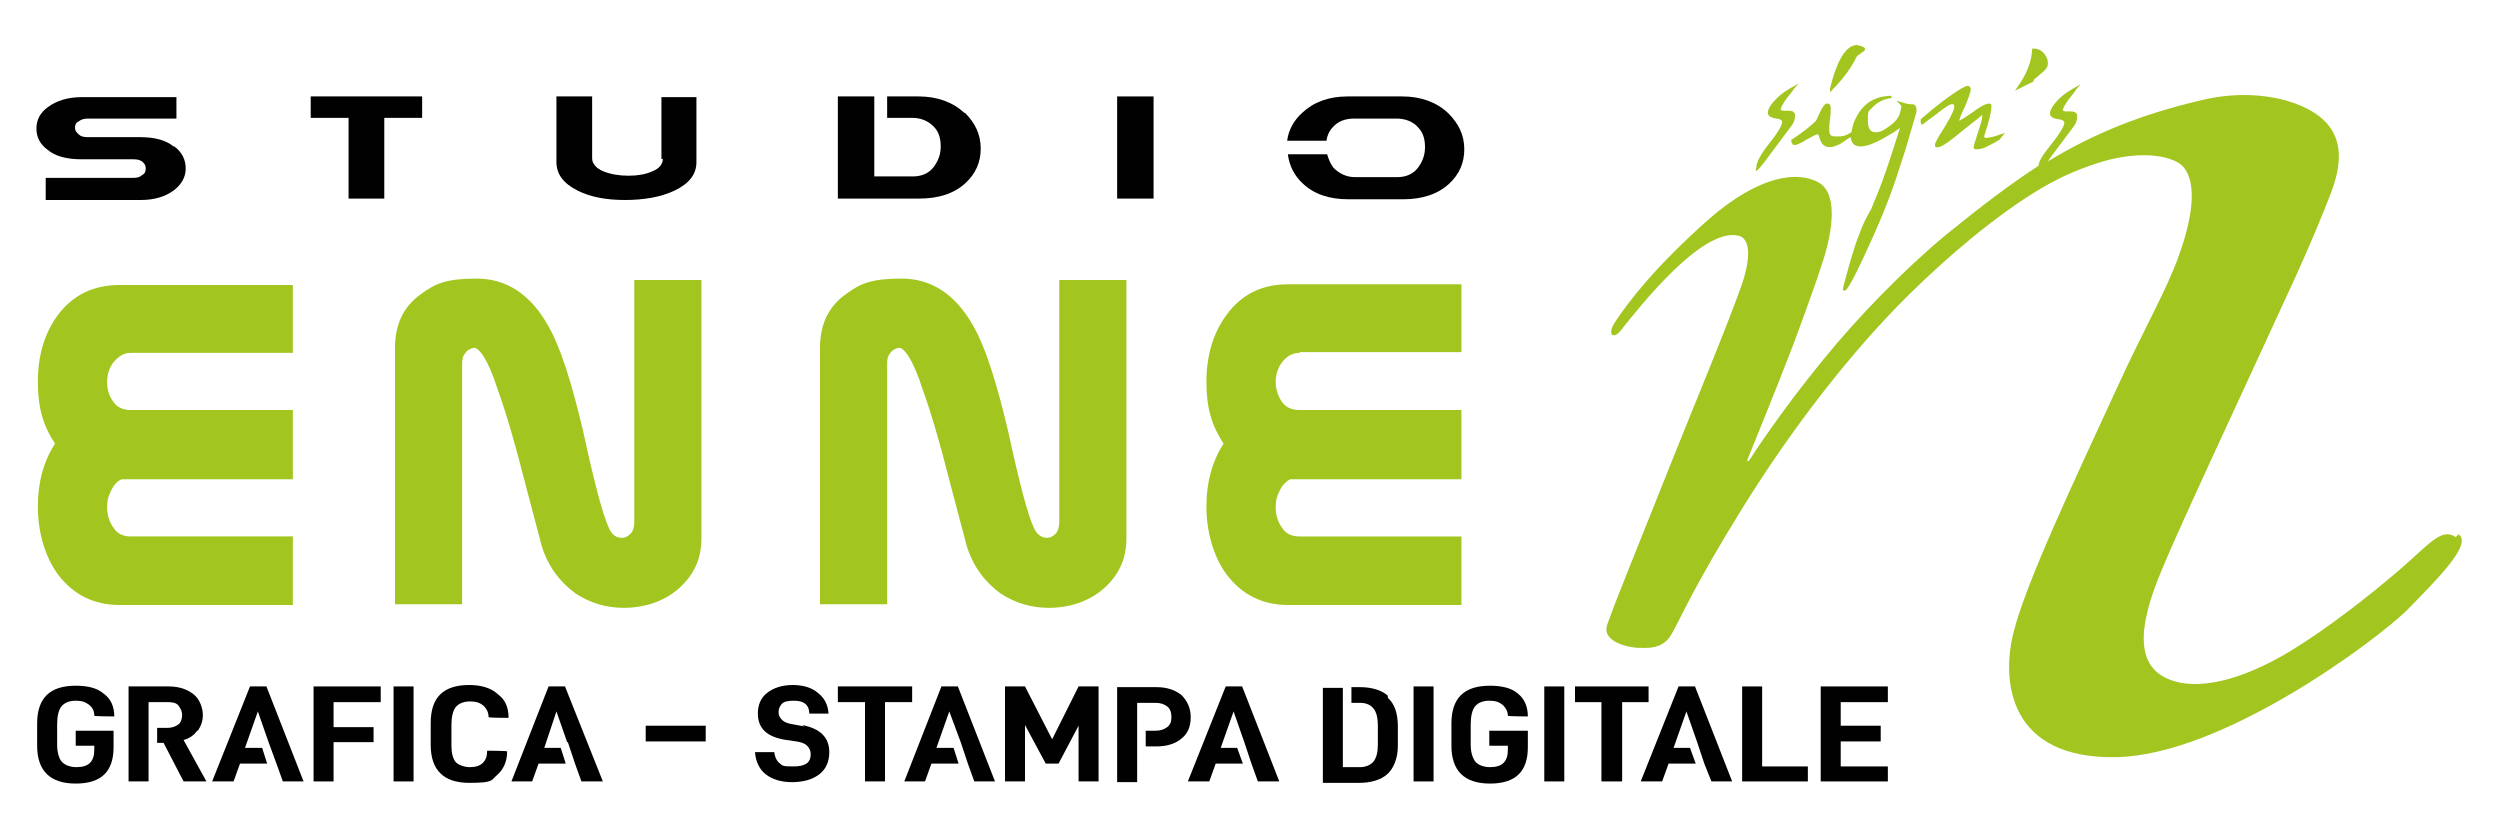 <svg xmlns="http://www.w3.org/2000/svg" viewBox="0 0 350 115"><defs><clipPath id="a"><path fill="none" d="M0 .7h349.5v114.5H0z"></path></clipPath><clipPath id="b"><path fill="none" d="M0 .7h349.5v114.5H0z"></path></clipPath><clipPath id="c"><path fill="none" d="M0 .7h349.5v114.5H0z"></path></clipPath><clipPath id="d"><path fill="none" d="M0 .7h349.5v114.5H0z"></path></clipPath><clipPath id="e"><path fill="none" d="M0 .7h349.5v114.5H0z"></path></clipPath><clipPath id="f"><path fill="none" d="M0 .7h349.5v114.5H0z"></path></clipPath><clipPath id="g"><path fill="none" d="M0 .7h349.5v114.5H0z"></path></clipPath><clipPath id="h"><path fill="none" d="M0 .7h349.5v114.5H0z"></path></clipPath><clipPath id="i"><path fill="none" d="M0 .7h349.5v114.5H0z"></path></clipPath><clipPath id="j"><path fill="none" d="M0 .7h349.5v114.5H0z"></path></clipPath><clipPath id="k"><path fill="none" d="M0 .7h349.5v114.5H0z"></path></clipPath><clipPath id="l"><path fill="none" d="M0 .7h349.5v114.5H0z"></path></clipPath><clipPath id="m"><path fill="none" d="M0 .7h349.5v114.5H0z"></path></clipPath><clipPath id="n"><path fill="none" d="M0 .7h349.5v114.5H0z"></path></clipPath><clipPath id="o"><path fill="none" d="M0 .7h349.5v114.5H0z"></path></clipPath><clipPath id="p"><path fill="none" d="M0 .7h349.5v114.5H0z"></path></clipPath><clipPath id="q"><path fill="none" d="M0 .7h349.5v114.5H0z"></path></clipPath><clipPath id="r"><path fill="none" d="M0 .7h349.5v114.5H0z"></path></clipPath><clipPath id="s"><path fill="none" d="M0 .7h349.5v114.5H0z"></path></clipPath><clipPath id="t"><path fill="none" d="M0 .7h349.5v114.5H0z"></path></clipPath><clipPath id="u"><path fill="none" d="M0 .7h349.5v114.5H0z"></path></clipPath><clipPath id="v"><path fill="none" d="M0 .7h349.5v114.5H0z"></path></clipPath><clipPath id="w"><path fill="none" d="M0 .7h349.5v114.5H0z"></path></clipPath><clipPath id="x"><path fill="none" d="M0 .7h349.5v114.5H0z"></path></clipPath><clipPath id="y"><path fill="none" d="M0 .7h349.5v114.5H0z"></path></clipPath><clipPath id="z"><path fill="none" d="M0 .7h349.5v114.5H0z"></path></clipPath><clipPath id="A"><path fill="none" d="M0 .7h349.5v114.5H0z"></path></clipPath><clipPath id="B"><path fill="none" d="M0 .7h349.5v114.5H0z"></path></clipPath><clipPath id="C"><path fill="none" d="M0 .7h349.5v114.5H0z"></path></clipPath><clipPath id="D"><path fill="none" d="M0 .7h349.5v114.5H0z"></path></clipPath><clipPath id="E"><path fill="none" d="M0 .7h349.5v114.5H0z"></path></clipPath><clipPath id="F"><path fill="none" d="M0 .7h349.5v114.5H0z"></path></clipPath><clipPath id="G"><path fill="none" d="M0 .7h349.5v114.5H0z"></path></clipPath><clipPath id="H"><path fill="none" d="M0 .7h349.5v114.5H0z"></path></clipPath><clipPath id="I"><path fill="none" d="M0 .7h349.5v114.5H0z"></path></clipPath><clipPath id="J"><path fill="none" d="M0 .7h349.5v114.5H0z"></path></clipPath><clipPath id="K"><path fill="none" d="M0 .7h349.5v114.5H0z"></path></clipPath><clipPath id="L"><path fill="none" d="M0 .7h349.5v114.5H0z"></path></clipPath></defs><g clip-path="url(#a)"><path d="M8.1 44.1c-1.9 2.6-2.8 5.7-2.8 9.4s.8 6.2 2.4 8.6c-1.6 2.5-2.4 5.4-2.4 8.8s.9 6.9 2.8 9.5c2.1 2.8 5 4.3 8.6 4.3H41v-9.6H18.3c-1.1 0-1.9-.4-2.4-1.2-.6-.8-.9-1.8-.9-2.9s.2-1.6.6-2.4.8-1.2 1.4-1.5h24v-9.7H18.3c-1.1 0-1.9-.4-2.4-1.1-.6-.8-.9-1.7-.9-2.8s.3-2 .9-2.8c.7-.8 1.4-1.3 2.4-1.3H41v-9.5H16.7c-3.6 0-6.5 1.4-8.6 4.2" fill="#a2c61f"></path></g><g clip-path="url(#b)"><path d="M88.8 73.1c0 .7-.2 1.3-.5 1.6-.4.4-.8.6-1.2.6-.9 0-1.5-.5-1.9-1.5-.8-1.7-2-6.2-3.6-13.6-1.6-6.7-3.1-11.5-4.8-14.5-2.5-4.5-5.9-6.7-10.1-6.7s-5.8.7-7.8 2.2c-2.4 1.7-3.6 4.2-3.6 7.5v35.9h9.4V50.9c0-.6.1-1.1.4-1.4.2-.4.7-.7 1.2-.8.8-.1 2.1 1.8 3.4 5.9 1.1 3 2.3 7.1 3.6 12.2 1.5 5.8 2.4 9 2.5 9.5.9 3 2.6 5.2 4.8 6.8 2 1.3 4.2 2 6.8 2s5.4-.8 7.5-2.6c2.2-1.9 3.3-4.2 3.3-7.1V39.2h-9.4v33.7Z" fill="#a2c61f"></path></g><g clip-path="url(#c)"><path d="M148.3 73.1c0 .7-.2 1.3-.5 1.6-.4.4-.8.6-1.2.6-.8 0-1.5-.5-1.9-1.5-.8-1.7-2-6.2-3.6-13.6-1.6-6.7-3.1-11.5-4.8-14.5-2.5-4.5-5.9-6.7-10.1-6.7s-5.8.7-7.8 2.2c-2.4 1.7-3.6 4.2-3.6 7.5v35.9h9.4V50.9c0-.6.1-1.1.4-1.4.2-.4.7-.7 1.2-.8.8-.1 2.1 1.8 3.4 5.9 1.1 3 2.3 7.1 3.6 12.2 1.5 5.8 2.4 9 2.5 9.5.9 3 2.6 5.2 4.8 6.8 2 1.3 4.2 2 6.8 2s5.4-.8 7.5-2.6c2.2-1.9 3.3-4.2 3.3-7.1V39.2h-9.4v33.7Z" fill="#a2c61f"></path></g><g clip-path="url(#d)"><path d="M181.9 49.3h22.7v-9.5h-24.3c-3.6 0-6.5 1.4-8.6 4.3-1.9 2.6-2.8 5.7-2.8 9.4s.8 6.2 2.4 8.6c-1.6 2.5-2.4 5.4-2.4 8.8s.9 6.9 2.8 9.5c2.1 2.8 5 4.3 8.6 4.3h24.3v-9.6h-22.7c-1.1 0-1.9-.4-2.4-1.2-.6-.8-.9-1.8-.9-2.9s.2-1.6.6-2.4.9-1.2 1.4-1.5h24v-9.7h-22.7c-1.1 0-1.9-.4-2.4-1.1s-.9-1.7-.9-2.8.3-2 .9-2.8c.7-.9 1.5-1.3 2.5-1.3" fill="#a2c61f"></path></g><g clip-path="url(#e)"><path d="M245.8 23.8s0 .1.1.1.4-.2 2-2.4l2.7-3.6c.5-.6.7-1.1.7-1.6s0-.3-.1-.5-.4-.3-.8-.3h-.6c-.1 0-.5 0-.5-.2 0 0 0-.4.9-1.6.7-.9.9-1.1.9-1.2l.7-.8-.9.5c-.7.4-1.5.9-2.2 1.6-.8.8-1.2 1.5-1.2 2 0 .4.4.7 1.2.8.8.1.8.4.8.5 0 .3-.3 1.1-1.9 3.1-1.7 2.2-1.7 2.9-1.7 3.2" fill="#a2c61f"></path></g><g clip-path="url(#f)"><path d="M259.9 8c0-.1.3-.3.7-.6.5-.3.5-.4.5-.5 0-.3-.3-.4-1.1-.6-1.5 0-2.8 2-3.8 6.1v.6c-.1 0 .3-.4.3-.4 1.3-1.3 2.5-2.8 3.4-4.6" fill="#a2c61f"></path></g><g clip-path="url(#g)"><path d="M250.8 20h.1c0 .2.1.3.3.3s.5 0 1.8-.8c1.1-.6 1.3-.7 1.5-.7 0 0 .1.1.2.4.1.4.3.8.4.9.3.4.7.5 1.1.5s1.1-.2 1.8-.7c.6-.4.9-.6 1.1-.7.1 1.1.8 1.3 1.4 1.3s1.7-.3 3.1-1.1c1.1-.6 1.9-1.1 2.4-1.5-1.2 3.8-2.2 6.9-3.1 9.1-.4.9-.7 1.7-.9 2.2-.7 1.2-1.3 2.4-1.7 3.6-.7 1.7-1.4 4.2-2.2 7.2-.1.5-.1.6 0 .7h.1c.2 0 .6 0 3.4-6.2 2-4.3 3.4-8 4.3-10.9.9-2.6 1.6-5.2 2.4-7.9v-.4c0-.5-.3-.7-.5-.7-.4 0-.7 0-1.6-.3l-.7-.2.5.5c.3.3.2.3.1.8-.1.7-.5 1.5-1.5 2.2-.9.7-1.6 1-2.1.9-.3 0-1-.1-1-1.6s.1-1.3.4-1.6c.7-.8 1.5-1.4 3-1.6l-.2-.3c-1.4.1-1.9.3-2.5.6-1.1.5-2 1.6-2.6 3-.2.5-.3 1-.4 1.5l-.5.3c-.4.2-.8.3-1.3.3s-.9 0-1-.1c-.2-.1-.3-.4-.3-.8s0-.8.1-1.5.1-1.2.1-1.5c0-.7-.3-.7-.5-.7-.3 0-.5.3-.8.8-.4.8-.6 1.3-.7 1.5-.1.2-.4.4-.7.7-.7.6-1.6 1.3-2.7 2h-.1Z" fill="#a2c61f"></path></g><g clip-path="url(#h)"><path d="M269.1 17.4c.1 0 .1 0 2.1-1.5 1.6-1.3 2.1-1.4 2.2-1.3.1 0 .2.1.2.3 0 .3-.2 1-1.3 2.8-1.4 2.2-1.4 2.4-1.4 2.6s0 .3.2.3c.3.1.9 0 3.4-2.1 2.3-1.8 2.9-2.3 3-2.4s0 0 0 .2c0 .4-.2 1.1-.6 2.3-.6 1.8-.6 2-.6 2 0 .1.1.3.2.3h.2c.5 0 1-.1 1.7-.5.6-.3 1.2-.6 1.6-.9.1-.2.2-.3.3-.4l.4-.5-.6.2-.9.3c-.5.1-.8.2-1.1.2s-.3-.1-.3-.1V19c.7-2.1 1-3.5 1-4s0-.4-.3-.5c-.2 0-.7 0-2.3 1.2-1.3.9-1.7 1.1-1.9 1.2 0-.1.1-.6.8-2 .5-1.2.8-2 .8-2.4s-.3-.4-.3-.5c-.3 0-.7.2-1.2.5-1.3.8-3.1 2.1-5.5 4.2v.4c0 .2.1.4.3.4" fill="#a2c61f"></path></g><g clip-path="url(#i)"><path d="M284.7 11.2c.5-.4 1-.9 1.5-1.3.4-.4.5-.7.5-1s0-.4-.1-.7c-.4-.9-1-1.4-1.9-1.4h-.2V7c-.1 1.7-.8 3.4-2 5.1l-.4.6 2.6-1.3Z" fill="#a2c61f"></path></g><g clip-path="url(#j)"><path d="M343.8 75.2c-2-1.4-3.7 1-7.9 4.6-4.2 3.6-9.8 8-15 11.2s-12.1 6-17 4.2c-4.9-1.8-4.7-7.2-1.3-15.3 2.4-5.9 12.3-27 18.8-41.2 2.4-5.3 3.9-9 4.9-11.6 1.3-3.4 2.1-7.5-1.1-10.4-3.1-2.8-9.8-4.4-16.9-2.7-8.5 2-15 4.6-21.6 8.6.2-.3.4-.6.7-1l2.7-3.6c.5-.6.7-1.1.7-1.6s0-.3-.1-.5-.4-.3-.8-.3h-.6c-.1 0-.5 0-.5-.2 0 0 0-.4.9-1.6.7-.9.9-1.1.9-1.2l.7-.8-.9.5c-.7.4-1.5.9-2.2 1.6-.8.8-1.2 1.5-1.2 2 0 .4.4.7 1.2.8.8.1.8.4.8.5 0 .3-.3 1.1-1.9 3.1-1.3 1.6-1.7 2.4-1.7 2.9-4 2.6-8.2 5.8-13 9.7-5.9 4.9-12.4 11.6-17.1 17.4-6 7.3-10.2 13.8-10.3 14-.3.4-.5.4-.3-.1.1-.3 3.5-8.5 6.3-15.8 1.9-5.1 3.5-9.6 4-11.2 1.3-3.8 2.6-9.8-.3-11.6-2.9-1.7-8.3-1.2-15.6 5.2-7.3 6.5-11 11.3-12.8 14-1.5 2.1-.4 2.7.5 1.6 3-3.8 11.6-14.6 16.6-13.4.9.2 2.1 1.4.7 6.1-1.5 4.7-8.3 21-10.7 27.1S225.8 85 225 87.5c-.8 2.5 3.4 3.2 4.4 3.2s3.4.3 4.6-1.9c1.3-2.2 2.9-6.3 9.9-17.6s15.3-22 23.4-30c5.5-5.4 12.2-11.1 18.4-14.8 3.2-1.9 6.1-3 8.7-3.8 6-1.7 10-.6 11.2.7 2.1 2.3 1.3 7.4-.6 12.6-1.8 5-4.7 9.8-8.9 19-5.6 12.2-12.4 26.5-14.2 33.6-1.8 7.1-.5 17.8 14.4 17.5 15-.3 36.4-16.4 40.6-20.5 4.2-4.3 9.3-9.3 7.3-10.7" fill="#a2c61f"></path></g><g clip-path="url(#k)"><path d="M24.3 20.5c-1.1-.9-2.7-1.3-4.7-1.3h-7.3c-.6 0-1-.1-1.3-.4-.3-.3-.5-.5-.5-.9s.1-.7.5-.9c.4-.3.8-.4 1.3-.4h12.4v-3H11.4c-1.9 0-3.5.5-4.7 1.4-1.1.8-1.6 1.8-1.6 3s.5 2.2 1.6 3c1.1.9 2.7 1.3 4.7 1.3h7.3c.5 0 1 .1 1.3.4.3.3.4.5.4.9s-.1.7-.5.9c-.3.3-.7.4-1.2.4H6.4V28h13.3c2 0 3.5-.5 4.7-1.4 1-.8 1.6-1.8 1.6-3s-.5-2.3-1.6-3.1" fill="#010101"></path></g><g clip-path="url(#l)"><path fill="#010101" d="M43.5 16.5h5.3v11.3h5V16.5h5.3v-3H43.5v3z"></path></g><g clip-path="url(#m)"><path d="M92.8 22.2c0 .8-.5 1.4-1.5 1.8-.9.4-2 .6-3.3.6s-2.5-.2-3.5-.6c-1-.4-1.6-1.1-1.6-1.8v-8.7h-5v9.2c0 1.7 1 3 3 4 1.8.9 4 1.3 6.6 1.3s5-.4 6.9-1.3c2.1-1 3.1-2.3 3.1-4v-9.1h-4.9v8.7Z" fill="#010101"></path></g><g clip-path="url(#n)"><path d="M135 15.8c-1.6-1.5-3.8-2.3-6.4-2.3h-4.4v3h3.5c1.2 0 2.2.4 3 1.2.7.7 1 1.6 1 2.8s-.4 2.1-1 2.9c-.7.9-1.7 1.3-2.9 1.3h-5.4V13.5h-5.1v14.3h11.4c2.7 0 4.9-.7 6.5-2.2 1.4-1.3 2.1-2.9 2.1-4.8 0-2-.8-3.6-2.2-5" fill="#010101"></path></g><g clip-path="url(#o)"><path fill="#010101" d="M156.4 13.5h5.1v14.3h-5.1z"></path></g><g clip-path="url(#p)"><path d="M202.7 15.8c-1.6-1.5-3.8-2.3-6.4-2.3h-7.6c-2.7 0-4.8.8-6.4 2.3-1.2 1.1-1.9 2.4-2.1 3.9h5.5c.1-.7.4-1.4.9-1.9.7-.8 1.7-1.2 3-1.2h5.9c1.2 0 2.3.4 3 1.2.7.7 1 1.6 1 2.8s-.4 2.1-1 2.9c-.7.9-1.7 1.3-2.9 1.3h-5.9c-1.2 0-2.2-.5-3-1.3-.4-.5-.7-1.2-.9-1.9h-5.5c.2 1.6.9 3 2.1 4.1 1.6 1.5 3.7 2.2 6.4 2.2h7.6c2.7 0 4.9-.7 6.5-2.2 1.4-1.3 2.1-2.9 2.1-4.8 0-2-.8-3.6-2.2-5" fill="#010101"></path></g><g clip-path="url(#q)"><path d="M14.5 97.1c-.9-.8-2.3-1.1-3.9-1.1-3.6 0-5.4 1.7-5.4 5.3v3.1c0 3.5 1.8 5.3 5.4 5.3s5.3-1.7 5.3-5.1v-2.3h-5.3v2.1h2.6v.6c0 .8-.2 1.4-.6 1.8s-1 .6-1.9.6-1.6-.3-2-.7-.7-1.3-.7-2.4v-2.9c0-1.1.2-2 .6-2.5s1.1-.8 2-.8 1.4.2 1.9.6.7.9.7 1.5c0 .1 2.8.1 2.8.1 0-1.4-.5-2.5-1.5-3.2" fill="#010101"></path></g><g clip-path="url(#r)"><path fill="#010101" d="M43.9 109.4h2.8v-5.5h5.6v-2.1h-5.6v-3.5h6.6v-2.2h-9.4v13.3z"></path></g><g clip-path="url(#s)"><path fill="#010101" d="M55.1 96.1h2.8v13.3h-2.8z"></path></g><g clip-path="url(#t)"><path d="M69.6 97.1c-.9-.8-2.3-1.2-3.9-1.2-3.6 0-5.4 1.7-5.4 5.3v3.1c0 3.5 1.8 5.3 5.4 5.3s3-.4 3.9-1.1c.9-.8 1.4-1.9 1.4-3.3 0-.1-2.8-.1-2.8-.1 0 .8-.2 1.3-.6 1.7-.4.4-1 .6-1.8.6s-1.6-.3-2-.7c-.4-.5-.6-1.3-.6-2.3v-2.9c0-1.1.2-2 .6-2.5.4-.5 1.1-.8 2-.8s1.4.2 1.9.6c.4.4.7.9.7 1.6 0 .1 2.8.1 2.8.1 0-1.5-.5-2.6-1.5-3.3" fill="#010101"></path></g><g clip-path="url(#u)"><path d="m112.6 101.7-1.6-.3c-.7-.1-1.2-.3-1.5-.6-.3-.3-.5-.6-.5-1.1s.2-.9.5-1.2.9-.4 1.6-.4 1.2.1 1.6.4c.4.3.6.8.6 1.4h2.7c-.1-1.3-.6-2.2-1.5-2.9-.8-.7-2-1.1-3.5-1.1s-2.7.4-3.6 1.1-1.3 1.7-1.3 2.9c0 2.1 1.3 3.3 4 3.7l1.4.2c.7.1 1.2.3 1.5.6.3.3.5.7.5 1.2 0 1.2-.8 1.7-2.4 1.7s-1.5-.1-1.9-.4c-.4-.3-.7-.8-.8-1.6h-2.7c.1 1.3.6 2.4 1.5 3.1.9.7 2.1 1.1 3.7 1.1s2.9-.4 3.8-1.1 1.4-1.7 1.4-3.1c0-2.1-1.3-3.3-3.8-3.8" fill="#010101"></path></g><g clip-path="url(#v)"><path fill="#010101" d="M127.7 96.1h-10.4v2.2h3.8v11.1h2.8V98.3h3.8v-2.2z"></path></g><g clip-path="url(#w)"><path fill="#010101" d="m147.3 103.5-3.8-7.4h-2.8v13.3h2.8v-7.9l2.9 5.4h1.8l2.8-5.3v7.8h2.8V96.1H151l-3.7 7.4z"></path></g><g clip-path="url(#x)"><path d="M165.4 97.3c-.9-.7-2-1.1-3.5-1.1h-5.5v13.3h2.8V98.4h2.6c.7 0 1.2.2 1.6.5s.6.8.6 1.5-.2 1.1-.6 1.4-.9.5-1.6.5h-1.4v2.2h1.5c1.5 0 2.7-.4 3.5-1.1.9-.7 1.3-1.7 1.3-3s-.5-2.3-1.3-3.1" fill="#010101"></path></g><g clip-path="url(#y)"><path fill="#010101" d="m171.6 96.1-5.3 13.3h3l.9-2.5h3.8l-.8-2.2h-2.3l1.8-5.1 1.5 4.3 1 3 .9 2.5h3l-5.2-13.3h-2.3z"></path></g><g clip-path="url(#z)"><path fill="#010101" d="m235 96.1-5.3 13.3h3l.9-2.5h3.8l-.8-2.2h-2.3l1.8-5.1 1.5 4.3 1 3 1 2.5h2.9l-5.2-13.3H235z"></path></g><g clip-path="url(#A)"><path fill="#010101" d="m131.8 96.1-5.2 13.3h2.9l.9-2.5h3.8l-.7-2.2h-2.4l1.8-5.1 1.6 4.3 1 3 .9 2.5h2.9l-5.2-13.3h-2.3z"></path></g><g clip-path="url(#B)"><path fill="#010101" d="m76.8 96.1-5.2 13.3h2.9l.9-2.5h3.8l-.7-2.2h-2.3l1.7-5.1 1.5 4.3h.1l1 3 .9 2.5h3l-5.3-13.3h-2.3z"></path></g><g clip-path="url(#C)"><path fill="#010101" d="m35 96.1-5.3 13.3h3l.9-2.5h3.8l-.7-2.2h-2.4l1.8-5.1 1.5 4.3 1.1 3 .9 2.5h2.9l-5.2-13.3H35z"></path></g><g clip-path="url(#D)"><path fill="#010101" d="M197.9 96.1h2.8v13.3h-2.8z"></path></g><g clip-path="url(#E)"><path d="M212.5 97.1c-.9-.8-2.3-1.1-3.9-1.1-3.6 0-5.4 1.7-5.4 5.3v3.1c0 3.5 1.8 5.3 5.4 5.3s5.3-1.7 5.3-5.1v-2.3h-5.4v2.1h2.6v.6c0 .8-.2 1.4-.6 1.8s-1 .6-1.9.6-1.6-.3-2-.7c-.4-.5-.7-1.3-.7-2.4v-2.9c0-1.1.2-2 .6-2.5.4-.5 1.1-.8 2-.8s1.4.2 1.9.6c.4.4.7.9.7 1.5 0 .1 2.8.1 2.8.1 0-1.4-.5-2.5-1.4-3.2" fill="#010101"></path></g><g clip-path="url(#F)"><path fill="#010101" d="M216.2 96.1h2.8v13.3h-2.8z"></path></g><g clip-path="url(#G)"><path fill="#010101" d="M230.8 96.1h-10.3v2.2h3.7v11.1h2.9V98.3h3.7v-2.2z"></path></g><g clip-path="url(#H)"><path fill="#010101" d="M246.7 96.1h-2.8v13.3h9.2v-2.1h-6.4V96.1z"></path></g><g clip-path="url(#I)"><path fill="#010101" d="M264.3 98.3v-2.2h-9.4v13.3h9.4v-2.1h-6.6v-3.5h5.6v-2.2h-5.6v-3.3h6.6z"></path></g><g clip-path="url(#J)"><path d="M194.3 97.4c-.9-.8-2.3-1.2-3.9-1.2h-1.2v2.2h1.2c.9 0 1.5.3 1.9.8s.6 1.3.6 2.4v2.6c0 1.1-.2 1.9-.6 2.4-.4.5-1.1.8-1.9.8H188V96.3h-2.8v13.3h5.1c1.6 0 3-.4 3.9-1.2s1.5-2.2 1.5-4v-2.7c0-1.9-.5-3.2-1.4-4" fill="#010101"></path></g><g clip-path="url(#K)"><path d="M27.7 102.3c.4-.6.7-1.3.7-2.2s-.4-2.2-1.3-2.9-2-1.1-3.5-1.1H18v13.3h2.8V98.3h2.7c.7 0 1.2.1 1.5.5s.5.8.5 1.3-.2 1.1-.5 1.3c-.4.3-.9.5-1.5.5H22v2.1h.9l2.8 5.4h3.2l-3.2-5.8c.8-.2 1.5-.7 1.9-1.3" fill="#010101"></path></g><g clip-path="url(#L)"><path fill="#010101" d="M90.4 101.6h8.4v2.2h-8.4z"></path></g></svg>